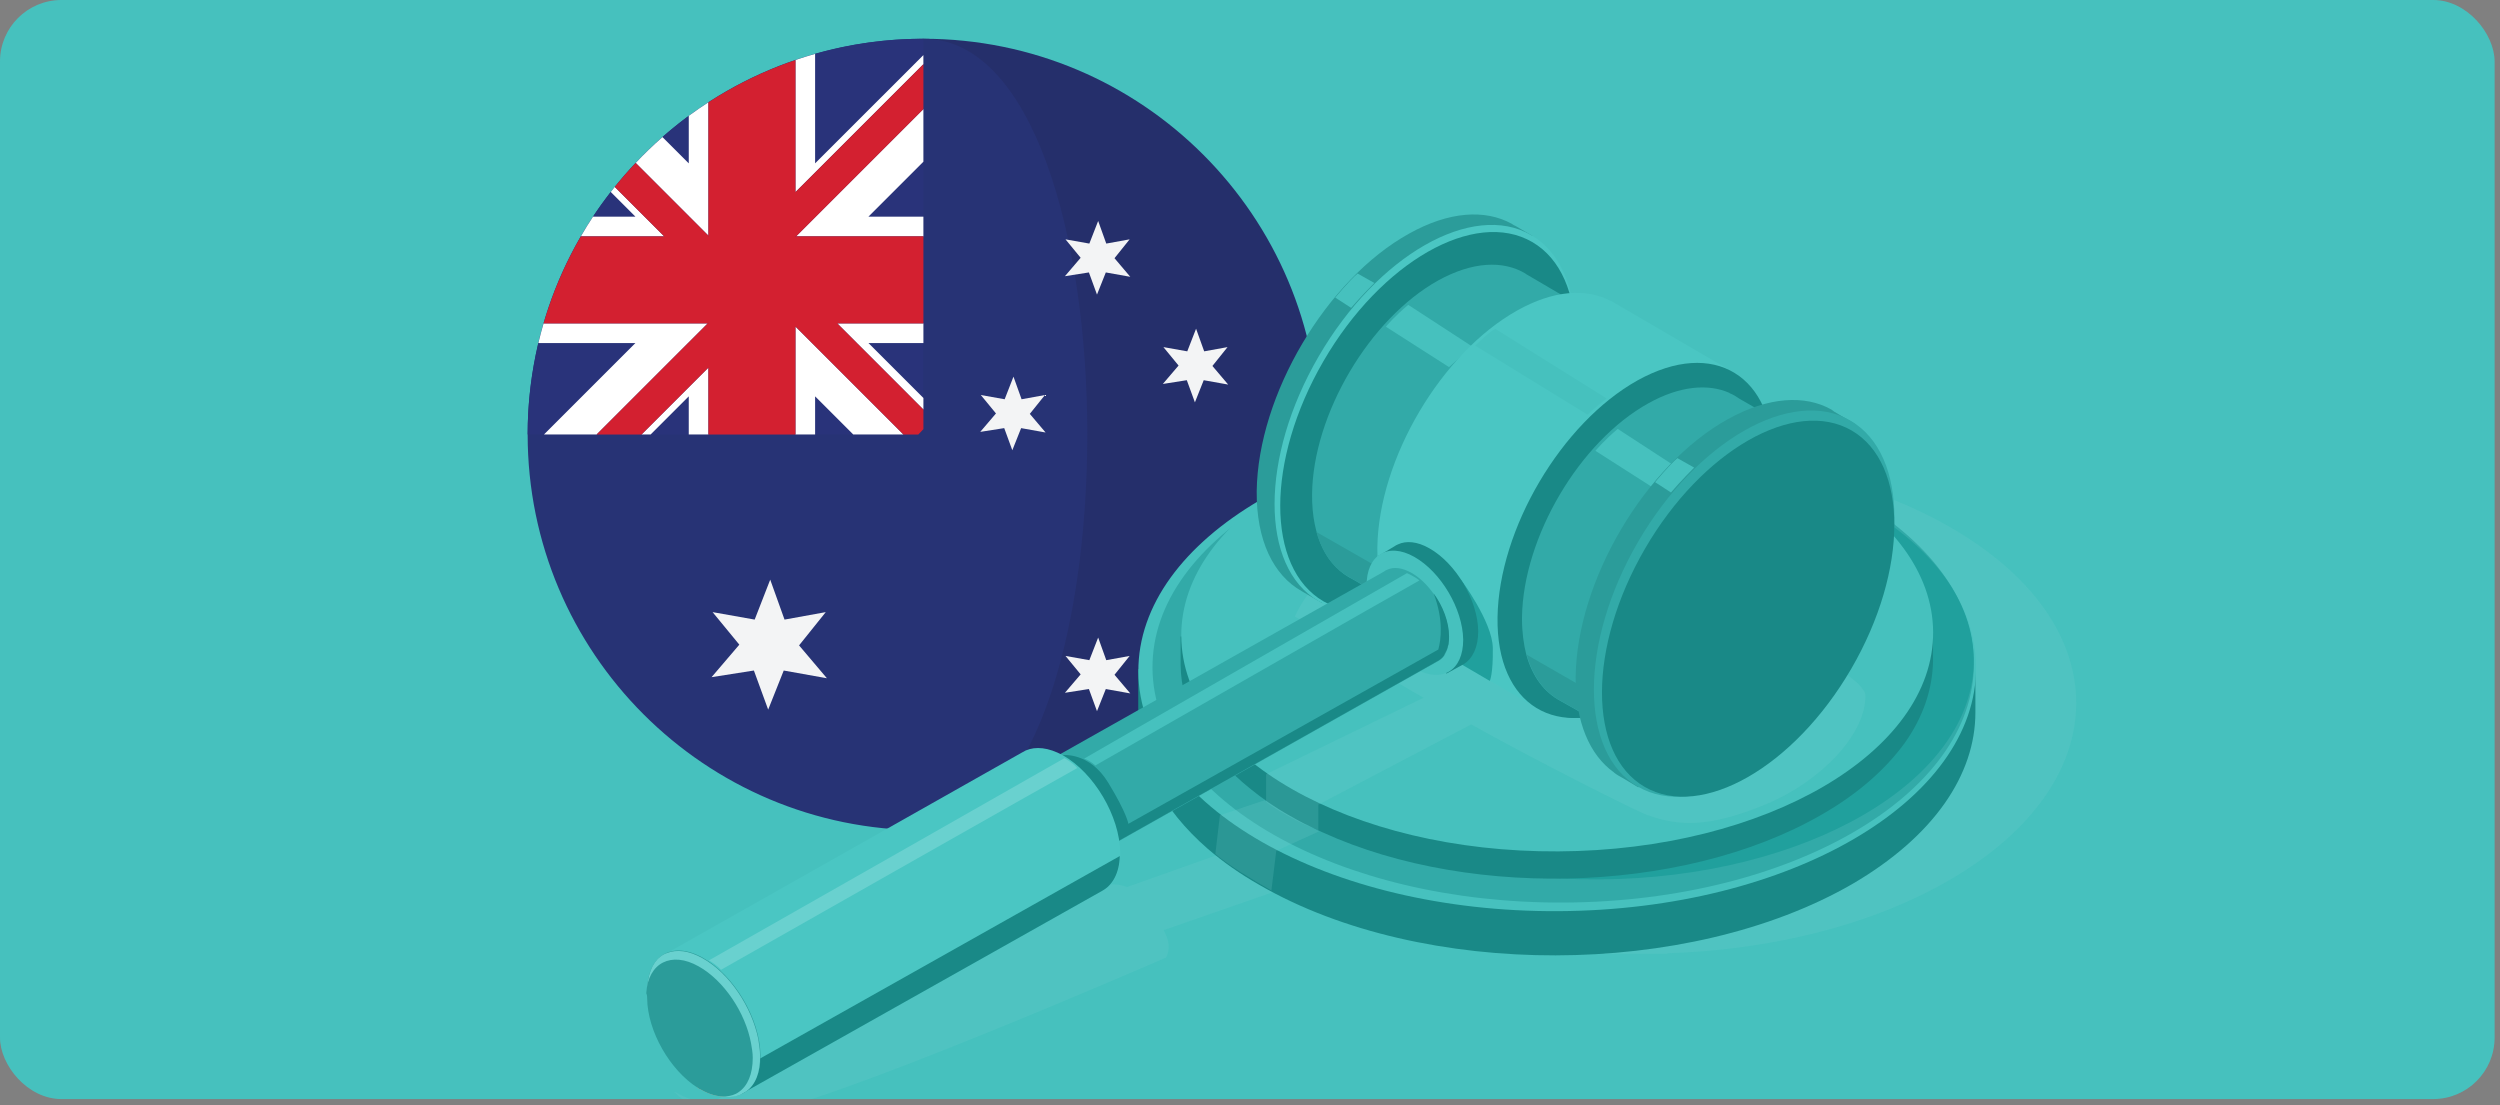 <svg width="319" height="141" viewBox="0 0 319 141" fill="none" xmlns="http://www.w3.org/2000/svg">
<rect x="0" y="0" width="319" height="141" fill="#808080" stroke="none"/>
<g clip-path="url(#clip0_13275_2432)">
<rect width="318.312" height="140.241" rx="7.841" fill="#46C1BE"/>
<path d="M117.823 4.945V105.938C145.713 105.938 168.321 83.33 168.321 55.442C168.321 27.551 145.713 4.945 117.823 4.945Z" fill="#252F6B"/>
<path d="M117.824 4.945C89.936 4.945 67.328 27.552 67.328 55.441C67.328 83.329 89.936 105.938 117.824 105.938C145.713 105.938 145.713 4.945 117.824 4.945Z" fill="#273375"/>
<path d="M101.961 82.352L105.366 78.107L100.105 79.06L98.28 73.964L96.296 79.06L90.926 78.107L94.339 82.259L90.795 86.406L96.197 85.558L98.019 90.548L100.003 85.56L105.513 86.544L101.961 82.352Z" fill="#F3F4F5"/>
<path d="M142.21 86.103L144.141 83.698L141.159 84.238L140.125 81.351L139.001 84.238L135.957 83.698L137.891 86.049L135.884 88.4L138.944 87.919L139.976 90.746L141.101 87.921L144.223 88.479L142.21 86.103Z" fill="#F3F4F5"/>
<path d="M142.21 32.946L144.141 30.54L141.159 31.081L140.125 28.193L139.001 31.081L135.957 30.54L137.891 32.893L135.884 35.243L138.944 34.762L139.976 37.59L141.101 34.763L144.223 35.321L142.21 32.946Z" fill="#F3F4F5"/>
<path d="M154.704 46.697L156.634 44.29L153.654 44.831L152.619 41.944L151.495 44.831L148.45 44.29L150.385 46.643L148.377 48.994L151.437 48.512L152.47 51.34L153.594 48.514L156.716 49.071L154.704 46.697Z" fill="#F3F4F5"/>
<path d="M131.404 52.811L133.336 50.405L130.354 50.946L129.319 48.059L128.195 50.946L125.152 50.405L127.086 52.756L125.079 55.108L128.139 54.627L129.172 57.453L130.296 54.629L133.418 55.186L131.404 52.811Z" fill="#F3F4F5"/>
<path d="M77.933 24.5C77.141 25.521 76.384 26.569 75.669 27.65H81.082L77.933 24.5Z" fill="#29337A"/>
<path d="M104.01 55.44H108.874L104.01 50.576V55.44Z" fill="#29337A"/>
<path d="M87.888 14.78C86.729 15.635 85.614 16.541 84.533 17.489L87.888 20.842V14.78Z" fill="#29337A"/>
<path d="M83.02 55.442H87.886V50.576L83.02 55.442Z" fill="#29337A"/>
<path d="M117.824 4.945C113.032 4.945 108.403 5.626 104.01 6.874V20.843L117.826 7.028V4.945H117.824Z" fill="#29337A"/>
<path d="M117.822 50.786V43.775H110.812L117.822 50.786Z" fill="#29337A"/>
<path d="M69.411 55.441L81.08 43.775H68.698C67.811 47.522 67.328 51.424 67.328 55.441H69.411Z" fill="#29337A"/>
<path d="M110.811 27.649H117.827V20.635L110.811 27.649Z" fill="#29337A"/>
<path d="M117.827 52.258V50.785L110.816 43.774H117.827V41.263H106.833L117.827 52.258Z" fill="white"/>
<path d="M81.081 27.646H75.668C75.127 28.465 74.614 29.303 74.12 30.155H84.754L78.442 23.845C78.269 24.06 78.1 24.278 77.931 24.495L81.081 27.646Z" fill="white"/>
<path d="M87.885 50.574V55.44H90.394V46.9L81.856 55.44H83.019L87.885 50.574Z" fill="white"/>
<path d="M104.007 6.875C103.161 7.115 102.326 7.376 101.499 7.657V24.518L117.823 8.194V7.031L104.007 20.843V6.875Z" fill="white"/>
<path d="M87.796 43.774L87.885 43.686L90.306 41.264H69.36C69.118 42.093 68.897 42.929 68.698 43.774H81.079L69.411 55.44H76.129L87.796 43.774Z" fill="white"/>
<path d="M117.825 30.158V27.649H110.809L117.825 20.635V13.918L101.584 30.158H117.825Z" fill="white"/>
<path d="M87.886 20.845L84.532 17.492C83.343 18.537 82.201 19.637 81.114 20.791L87.886 27.563L87.958 27.636L90.395 30.074V13.053C89.543 13.607 88.703 14.179 87.887 14.782V20.845H87.886Z" fill="white"/>
<path d="M104.008 50.575L108.873 55.44H115.282L101.499 41.658V55.44H104.008V50.575Z" fill="white"/>
<path d="M109.339 43.777L106.83 41.267H117.825V30.16H101.584L101.5 30.245V30.16H101.584L117.825 13.921V8.194L101.499 24.519V7.659C97.553 9.007 93.83 10.826 90.393 13.055V30.075L90.48 30.16H90.393V30.075L87.955 27.637L87.97 27.652H87.884V27.565L81.112 20.792C80.182 21.776 79.292 22.795 78.442 23.851L84.754 30.161H74.12C72.111 33.624 70.504 37.346 69.359 41.267H90.306L90.393 41.179V41.267H90.306L87.884 43.689V43.777H87.796L76.129 55.443H81.855L90.394 46.904V55.443H101.5V41.661L115.282 55.443H117.177C117.393 55.218 117.613 54.993 117.825 54.761V52.26L109.339 43.777Z" fill="#D32030"/>
<path d="M101.5 24.517L117.825 8.192L101.5 24.517Z" fill="#D32030"/>
<path d="M87.891 43.78V43.687L87.798 43.78H87.891Z" fill="#D32030"/>
<path d="M90.4 41.176L90.309 41.269H90.4V41.176Z" fill="#D32030"/>
<path d="M101.5 30.247L101.588 30.158H101.5V30.247Z" fill="#D32030"/>
<path d="M87.885 27.654H87.975L87.96 27.64L87.885 27.564V27.654Z" fill="#D32030"/>
<path d="M90.486 30.162L90.395 30.072V30.162H90.486Z" fill="#D32030"/>
<g style="mix-blend-mode:multiply">
<path d="M170.868 67.447C192.487 54.991 227.42 54.919 248.896 67.304C270.372 79.688 270.228 99.875 248.681 112.331C238.659 118.129 225.845 121.208 212.745 121.637C212.745 121.637 212.745 121.637 212.745 121.709H211.313C210.311 121.709 209.309 121.709 208.235 121.709H200.719L200.79 121.279C189.766 120.277 179.172 117.342 170.653 112.474C149.177 100.09 149.249 79.903 170.868 67.447Z" fill="#75D1D0" fill-opacity="0.2"/>
</g>
<g style="mix-blend-mode:multiply">
<path d="M86.546 139.556C87.734 140.235 88.865 140.518 89.827 140.461C90.505 140.518 91.128 140.405 91.693 140.178C91.976 140.065 92.259 139.895 92.485 139.726L139.775 113.083C142.321 112.461 143.791 113.196 143.791 113.196L168.002 104.598V104.372C169.586 105.729 168.511 109.802 170.604 110.99L148.486 118.683C148.486 118.683 148.486 118.683 148.769 119.305C149.561 121.002 148.769 122.19 148.769 122.19C148.769 122.19 104.138 141.649 95.879 142.215C90.053 142.611 87.225 140.574 86.037 139.33C86.263 139.386 86.376 139.443 86.546 139.556Z" fill="#75D1D0" fill-opacity="0.2"/>
</g>
<path d="M145.241 85.367V91.397C145.241 97.29 148.222 103.182 154.114 108.311C156.055 109.975 158.204 111.5 160.769 112.956C181.564 124.948 215.392 124.878 236.326 112.817C246.793 106.717 252.061 98.815 252.061 90.912V84.812H251.021C249.011 79.059 244.228 73.652 236.534 69.216C226.344 63.324 213.035 60.343 199.656 60.274C185.723 60.135 171.652 63.185 160.977 69.354C159.036 70.463 157.303 71.642 155.708 72.889C150.856 76.702 147.667 80.93 146.212 85.367H145.241Z" fill="#198987"/>
<path d="M145.254 85.707C145.161 68.671 169.014 54.731 198.531 54.571C228.048 54.41 252.05 68.091 252.143 85.127C252.235 102.164 228.382 116.104 198.866 116.264C169.349 116.424 145.346 102.743 145.254 85.707Z" fill="#46C1BE"/>
<path d="M147.058 85.228C146.967 68.537 170.356 54.878 199.299 54.721C228.241 54.564 251.777 67.968 251.867 84.66C251.958 101.352 228.569 115.01 199.627 115.167C170.684 115.324 147.148 101.92 147.058 85.228Z" fill="#32AAA8"/>
<path d="M155.913 84.744C155.83 69.431 177.239 56.9 203.731 56.757C230.223 56.613 251.767 68.91 251.85 84.224C251.933 99.537 230.524 112.068 204.032 112.211C177.539 112.355 155.996 100.057 155.913 84.744Z" fill="#20A09D"/>
<path d="M150.648 81.21V84.884C150.718 90.43 153.698 95.975 159.59 100.689C161.046 101.867 162.71 103.046 164.581 104.086C165.344 104.501 166.106 104.987 166.938 105.333C185.723 114.83 214.421 114.345 232.444 103.947C237.158 101.244 240.624 98.124 243.05 94.797C245.407 91.47 246.585 87.934 246.654 84.399V80.725H246.238C244.921 74.903 240.416 69.218 232.652 64.782C221.561 58.335 206.242 55.771 191.754 57.018C181.911 57.85 172.414 60.484 164.789 64.921C160.769 67.278 157.58 69.842 155.293 72.684C153.074 75.388 151.619 78.299 150.995 81.21H150.648Z" fill="#198987"/>
<path d="M150.73 81.171C150.647 65.857 172.056 53.327 198.548 53.183C225.041 53.04 246.584 65.337 246.667 80.651C246.75 95.964 225.341 108.494 198.849 108.638C172.357 108.782 150.813 96.484 150.73 81.171Z" fill="#46C1BE"/>
<path d="M152.627 80.735C152.546 65.843 173.398 53.657 199.201 53.517C225.004 53.377 245.987 65.336 246.068 80.228C246.149 95.121 225.297 107.307 199.494 107.447C173.691 107.587 152.708 95.627 152.627 80.735Z" fill="#46C1BE"/>
<g style="mix-blend-mode:multiply">
<path d="M155.658 104.033L155.08 108.963C156.86 110.489 159.878 112.291 162.23 113.626L162.852 108.563L168.321 106.071C167.558 105.69 166.125 104.966 165.426 104.584C163.71 103.63 162.664 102.964 161.363 102.114L155.658 104.033Z" fill="#75D1D0" fill-opacity="0.2"/>
</g>
<g style="mix-blend-mode:multiply" opacity="0.2">
<path d="M165.232 78.669C165.232 78.669 165.779 78.998 166.656 79.491C166.765 79.546 166.875 79.601 166.984 79.655C170.819 81.901 172.502 83.831 181.649 89.034L161.557 98.794V102.313C162.707 103.244 164.022 103.91 165.501 104.732C166.103 105.06 167.558 105.665 168.215 105.939V102.672L187.729 92.43C194.905 96.484 208.614 103.428 210.147 103.976C214.365 105.509 218.199 105.564 225.375 102.606C232.55 99.594 238.083 93.568 238.028 88.748C237.973 85.297 214.968 75.164 201.821 69.632C199.357 68.591 197.22 67.714 195.632 67.057C193.824 66.345 192.784 65.907 192.784 65.907C192.784 65.907 170.819 66.126 165.232 78.669Z" fill="#75D1D0"/>
</g>
<path d="M88.382 137.99C88.437 138.045 88.601 138.373 89.039 138.812C89.149 138.921 89.313 138.976 89.423 139.031C90.573 139.688 91.668 139.962 92.6 139.907C93.257 139.962 93.859 139.852 94.407 139.633L95.174 139.195L138.282 114.93C136.036 114.601 132.859 114.491 128.423 115.423C121.685 116.847 108.265 125.282 96.708 132.567C96.379 132.732 96.105 132.951 95.831 133.115C94.407 134.046 93.093 134.868 91.997 135.58C89.806 137.059 88.382 137.99 88.382 137.99Z" fill="#BDBFAA"/>
<path d="M160.355 62.674C160.519 50.405 169.228 35.67 179.8 29.809C184.894 26.961 189.495 26.687 192.891 28.549L193.22 28.768C193.22 28.768 193.22 28.768 193.275 28.768L195.521 30.083L195.301 30.466C197.492 32.877 198.752 36.547 198.698 41.367C198.533 53.636 189.824 68.371 179.252 74.232C175.473 76.368 171.967 77.025 169.009 76.478L168.735 76.971L166.106 75.437C162.491 73.41 160.3 68.974 160.355 62.674Z" fill="#2B9C9A"/>
<path d="M168.238 76.694C160.758 72.346 160.769 58.369 168.263 45.474C175.757 32.579 187.897 25.651 195.377 29.998C202.858 34.346 202.847 48.323 195.352 61.218C187.858 74.113 175.719 81.041 168.238 76.694Z" fill="#4AC6C3"/>
<path d="M168.867 76.725C161.517 72.453 161.523 58.728 168.881 46.069C176.238 33.409 188.161 26.61 195.511 30.881C202.86 35.153 202.854 48.878 195.496 61.537C188.139 74.197 176.216 80.996 168.867 76.725Z" fill="#198987"/>
<path d="M167.421 63.057C167.531 52.869 174.761 40.654 183.525 35.779C187.907 33.369 191.796 33.205 194.645 34.903L194.7 34.958L220.663 50.185L198.698 89.185L172.68 73.958C169.393 72.369 167.367 68.59 167.421 63.057Z" fill="#32AAA8"/>
<path d="M167.968 67.879C168.954 71.22 170.542 72.809 172.624 73.904L181.881 79.108L183.305 76.643L167.968 67.879Z" fill="#2B9C9A"/>
<path d="M179.692 38.9L187.853 44.214L184.895 46.843L176.843 41.694C176.843 41.639 178.048 40.27 179.692 38.9Z" fill="#46C1BE"/>
<path d="M175.749 69.849C175.913 58.565 183.91 45.036 193.605 39.613C198.207 37.039 202.315 36.765 205.437 38.353H205.492C205.711 38.463 205.93 38.627 206.149 38.737L221.65 47.775L196.454 90.554L181.281 81.735C177.83 79.928 175.694 75.82 175.749 69.849Z" fill="#4AC6C3"/>
<path d="M186.374 73.904C186.374 73.904 190.428 79.327 190.483 82.668C190.537 86.009 190.099 86.885 190.099 86.885L184.95 83.873L186.374 73.904Z" fill="#20A09D"/>
<path d="M191.085 78.779C191.249 67.495 199.247 53.966 208.942 48.543C218.692 43.12 226.47 47.886 226.306 59.169C226.141 70.453 218.144 83.983 208.449 89.406C198.699 94.773 190.921 90.063 191.085 78.779Z" fill="#198987"/>
<path d="M191.688 78.996C191.798 67.931 199.685 54.621 209.216 49.308C218.802 43.995 226.416 48.651 226.306 59.715C226.196 70.78 218.309 84.09 208.778 89.403C199.192 94.717 191.578 90.061 191.688 78.996Z" fill="#198987"/>
<path d="M194.207 78.721V78.995C194.207 80.693 194.426 82.227 194.755 83.541C195.522 86.335 197.056 88.362 199.137 89.457L208.394 94.661L209.818 92.196L213.543 85.732C219.514 80.748 224.224 72.696 225.539 65.027L230.852 55.989L221.978 50.895C221.595 50.621 221.157 50.347 220.719 50.183L220.664 50.128C217.925 48.923 214.31 49.252 210.366 51.443C201.547 56.318 194.372 68.533 194.207 78.721Z" fill="#32AAA8"/>
<path d="M194.811 83.54C195.578 86.334 197.111 88.361 199.193 89.456L208.45 94.66L209.874 92.195L194.811 83.54Z" fill="#2B9C9A"/>
<path d="M206.422 54.728L214.584 60.042L211.626 62.671L203.574 57.522C203.574 57.522 204.779 56.098 206.422 54.728Z" fill="#46C1BE"/>
<path d="M202.862 83.65C202.972 73.461 210.202 61.246 218.966 56.371C227.73 51.496 234.742 55.769 234.632 65.957C234.522 76.145 227.347 88.305 218.528 93.235C209.764 98.11 202.753 93.838 202.862 83.65Z" fill="#2C6871"/>
<path d="M201.054 86.337C201.218 74.067 209.927 59.332 220.499 53.471C225.648 50.623 230.304 50.349 233.7 52.266L233.919 52.431C233.919 52.431 233.974 52.431 233.974 52.485L236.658 54.074L236.329 54.567C238.301 56.977 239.397 60.537 239.342 65.029C239.177 77.299 230.468 92.033 219.897 97.894C215.953 100.085 212.283 100.742 209.27 100.085L209.051 100.469L207.134 99.318C206.75 99.099 206.312 98.88 205.984 98.606L205.929 98.551C202.861 96.36 200.999 92.143 201.054 86.337Z" fill="#2B9C9A"/>
<path d="M208.985 100.373C201.505 96.025 201.516 82.048 209.01 69.153C216.504 56.258 228.644 49.33 236.124 53.677C243.605 58.025 243.594 72.002 236.099 84.897C228.605 97.792 216.466 104.721 208.985 100.373Z" fill="#32AAA8"/>
<path d="M209.852 100.4C202.581 96.174 202.601 82.571 209.898 70.016C217.195 57.462 229.004 50.71 236.276 54.936C243.547 59.162 243.526 72.765 236.23 85.32C228.933 97.875 217.123 104.626 209.852 100.4Z" fill="#198987"/>
<path d="M188.621 80.53C188.566 76.586 185.772 71.876 182.376 69.958C180.843 69.082 179.418 68.972 178.378 69.465C178.213 69.52 178.049 69.63 177.885 69.739L175.858 70.944L177.885 74.45C178.432 77.408 180.24 80.53 182.541 82.502L184.567 85.953L186.758 84.748C187.909 84.036 188.621 82.612 188.621 80.53Z" fill="#198987"/>
<path d="M186.704 81.626C186.649 77.683 183.856 72.972 180.46 71.055C177.064 69.138 174.325 70.836 174.38 74.779C174.434 78.723 177.228 83.434 180.624 85.351C184.02 87.213 186.704 85.57 186.704 81.626Z" fill="#46C1BE"/>
<path d="M132.039 98.056L132.422 98.713L133.627 100.74C134.011 103.04 135.435 105.45 137.188 106.929L138.721 109.613L183.418 84.417C184.185 84.033 184.678 83.266 184.842 82.116C184.897 81.842 184.897 81.568 184.897 81.294V81.24C184.842 78.227 182.706 74.557 180.077 73.078C178.872 72.421 177.831 72.311 177.009 72.695C176.9 72.749 176.735 72.804 176.626 72.914L132.039 98.056Z" fill="#32AAA8"/>
<path d="M135.599 96.356C135.599 96.356 138.995 95.918 141.405 99.862C143.815 103.806 143.98 105.12 143.98 105.12L183.528 82.882C183.856 81.677 184.24 79.157 182.925 75.706C184.13 77.349 184.897 79.376 184.897 81.184V81.238C184.897 81.512 184.897 81.786 184.842 82.06C184.842 82.224 184.787 82.334 184.733 82.498C184.733 82.553 184.733 82.553 184.733 82.553C184.678 82.662 184.678 82.772 184.623 82.882C184.623 82.936 184.568 82.991 184.568 82.991C184.514 83.046 184.514 83.156 184.459 83.21C184.459 83.265 184.404 83.265 184.404 83.32C184.349 83.375 184.349 83.484 184.294 83.539C184.294 83.539 184.294 83.539 184.294 83.594C184.075 83.922 183.747 84.196 183.418 84.361L138.721 109.557L137.188 106.873C135.435 105.394 134.011 102.984 133.627 100.684L132.422 98.657L135.599 96.356Z" fill="#198987"/>
<path d="M140.366 106.328C140.311 103.316 138.175 99.646 135.546 98.167C132.917 96.688 130.835 98.003 130.89 101.015C130.945 104.028 133.081 107.698 135.71 109.177C138.339 110.656 140.421 109.341 140.366 106.328Z" fill="#46C1BE"/>
<path d="M84.33 122.05L84.768 122.817L86.685 126.159C87.288 129.609 89.424 133.279 92.108 135.58C92.108 135.58 92.108 135.58 92.163 135.58L93.149 137.223L94.409 139.359L94.573 139.633L95.34 139.195L138.448 114.93L140.694 113.67C142.008 113.012 142.885 111.424 142.939 109.233V108.795C142.885 104.139 139.598 98.607 135.6 96.361C133.792 95.375 132.149 95.21 130.889 95.758C130.67 95.868 130.505 95.977 130.286 96.087L85.206 121.557L84.33 122.05Z" fill="#4AC6C3"/>
<path d="M93.147 137.224L94.516 139.634L140.637 113.67C141.952 112.958 142.828 111.424 142.883 109.233L93.147 137.224Z" fill="#198987"/>
<path d="M97.038 134.649C96.983 129.993 93.697 124.461 89.698 122.215C85.699 119.969 82.522 121.941 82.577 126.597C82.632 131.253 85.918 136.785 89.917 139.031C93.916 141.222 97.093 139.305 97.038 134.649Z" fill="#2B9C9A"/>
<path d="M82.576 126.598C82.576 126.653 82.576 126.708 82.576 126.762V126.817C82.686 130.816 85.151 135.417 88.382 137.991C88.875 138.375 89.368 138.703 89.916 139.032C90.902 139.58 91.833 139.854 92.655 139.963C93.312 140.018 93.915 139.908 94.463 139.689L95.229 139.251C96.38 138.429 97.037 136.841 96.982 134.705C96.982 134.047 96.873 133.335 96.763 132.623C95.942 128.515 93.093 124.188 89.642 122.271C87.889 121.285 86.356 121.12 85.096 121.613C84.767 121.723 84.493 121.887 84.219 122.106C83.234 122.873 82.576 124.462 82.576 126.598Z" fill="#69D1CF"/>
<path d="M82.576 127.418C82.631 131.581 85.48 136.566 89.04 138.811C89.15 138.921 89.314 138.976 89.424 139.031C90.574 139.688 91.669 139.962 92.6 139.907C93.203 139.852 93.805 139.688 94.244 139.359C95.394 138.592 96.051 137.059 96.051 134.977C96.051 134.375 95.942 133.717 95.832 133.115C95.12 129.226 92.381 125.118 89.15 123.31C87.397 122.324 85.808 122.215 84.603 122.817C83.398 123.42 82.577 124.789 82.467 126.706V126.761C82.577 126.98 82.576 127.199 82.576 127.418Z" fill="#2B9C9A"/>
<path d="M179.528 73.136C179.528 73.136 180.459 73.52 181.116 74.067C180.349 74.451 139.761 97.676 139.761 97.676C139.761 97.676 139.158 97.073 138.337 96.799C138.665 96.58 179.528 73.136 179.528 73.136Z" fill="#46C1BE"/>
<path d="M135.816 96.743C135.816 96.743 136.857 97.291 137.459 98.003C136.583 98.441 91.996 123.747 91.996 123.747C91.996 123.747 91.558 123.2 90.462 122.542C91.174 122.159 135.816 96.743 135.816 96.743Z" fill="#69D1CF"/>
<path d="M173.228 34.903L175.364 36.108C175.364 36.108 173.611 37.861 172.406 39.285C170.379 37.971 170.379 37.971 170.379 37.971C170.379 37.971 172.187 35.78 173.228 34.903Z" fill="#46C1BE"/>
<path d="M214.037 58.459L216.173 59.664C216.173 59.664 214.421 61.416 213.215 62.84C211.189 61.526 211.189 61.526 211.189 61.526C211.189 61.526 212.996 59.335 214.037 58.459Z" fill="#46C1BE"/>
<path d="M190.811 41.967L204.998 50.84C204.998 50.84 202.807 52.593 202.588 52.922C201.766 52.429 188.237 44.103 188.237 44.103C188.237 44.103 190.099 42.241 190.811 41.967Z" fill="#46C1BE"/>
</g>
<defs>
<clipPath id="clip0_13275_2432">
<rect width="318.312" height="140.241" rx="7.84" fill="white"/>
</clipPath>
</defs>
</svg>
